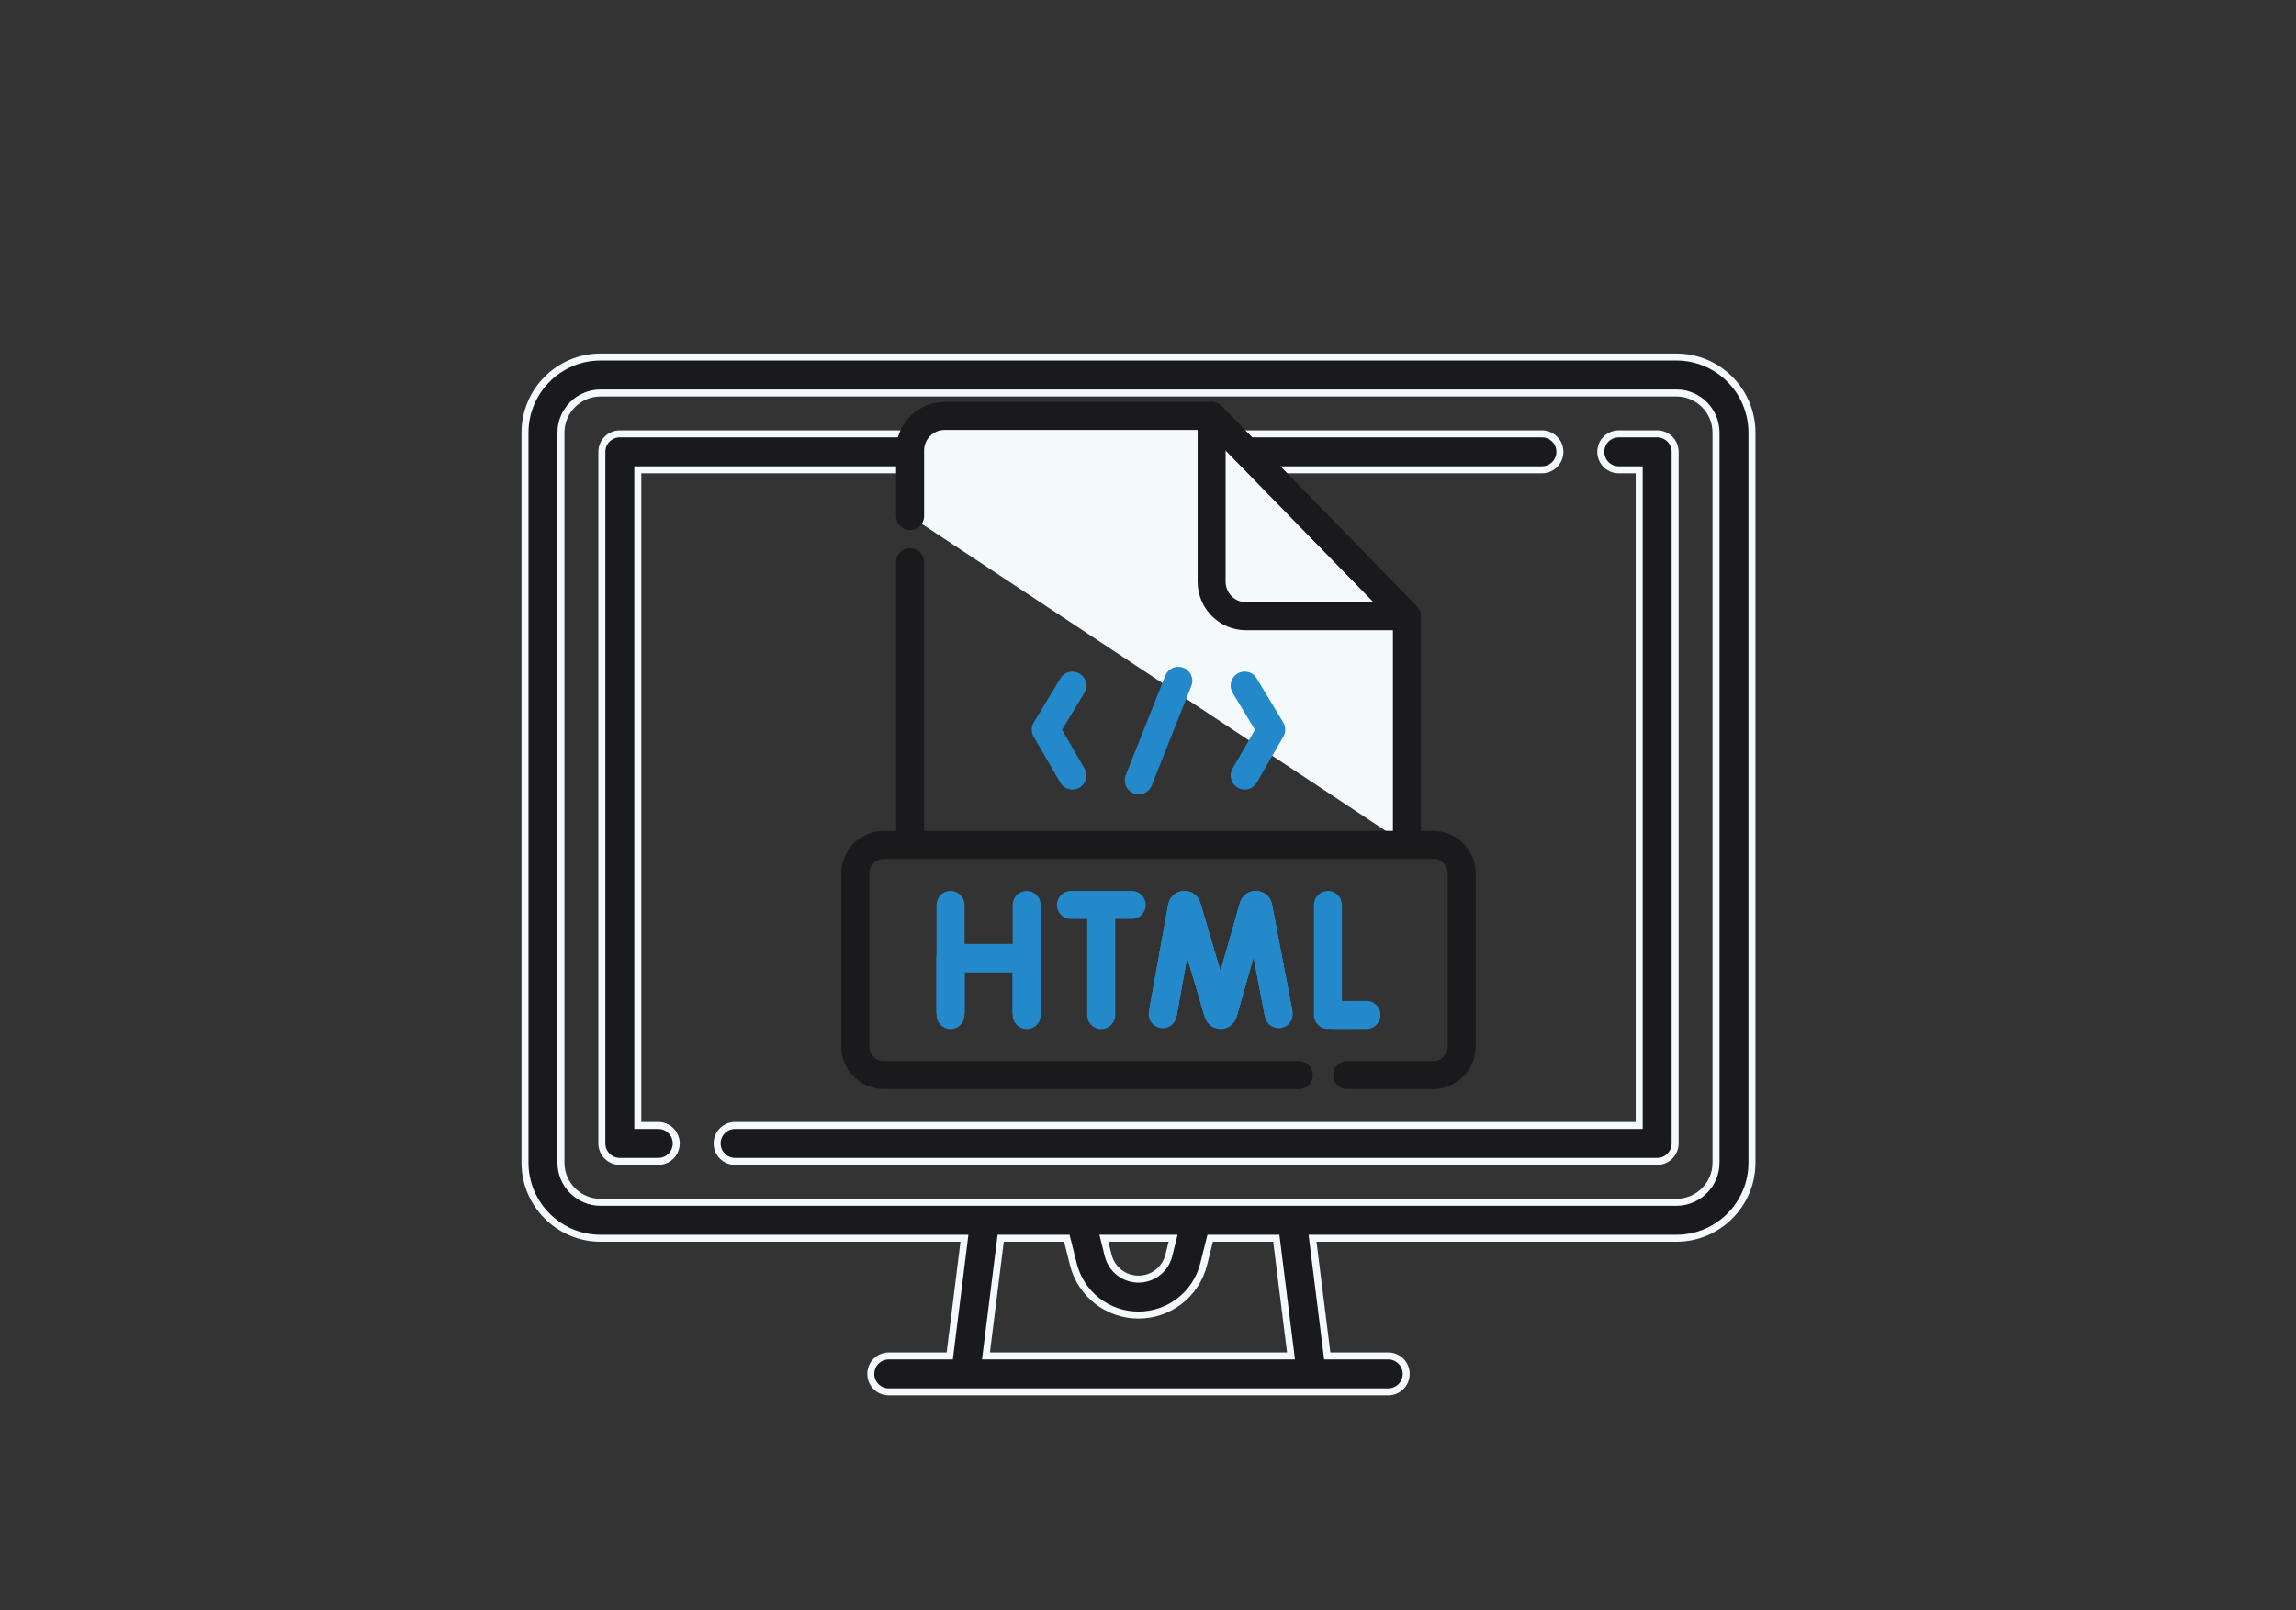 <svg width="328" height="230" viewBox="0 0 328 230" fill="none" xmlns="http://www.w3.org/2000/svg">
<rect x="0" y="0" width="328" height="230" fill="#333333" stroke="none"/>
<path d="M239.482 51H85.801C79.845 51 75 55.845 75 61.8V166.084C75 172.04 79.845 176.885 85.801 176.885H137.778L135.676 193.704H126.965C125.547 193.704 124.397 194.854 124.397 196.272C124.397 197.69 125.547 198.839 126.965 198.839H198.317C199.736 198.839 200.885 197.69 200.885 196.272C200.885 194.854 199.736 193.704 198.317 193.704H189.607L187.504 176.885H239.482C245.437 176.885 250.282 172.04 250.282 166.084V61.8C250.282 55.845 245.438 51 239.482 51ZM140.851 193.704L142.954 176.885H152.404L153.331 180.592C154.401 184.873 158.23 187.862 162.642 187.862C167.053 187.862 170.882 184.873 171.952 180.592L172.88 176.885H182.329L184.431 193.704H140.851ZM157.697 176.885H167.585L166.97 179.347C166.472 181.337 164.693 182.727 162.641 182.727C160.589 182.727 158.81 181.337 158.312 179.347L157.697 176.885ZM245.147 166.084C245.147 169.208 242.606 171.749 239.482 171.749H85.801C82.677 171.749 80.135 169.208 80.135 166.084V61.8C80.135 58.676 82.677 56.135 85.801 56.135H239.482C242.606 56.135 245.147 58.676 245.147 61.8V166.084Z" fill="#1A1A1C" stroke="#F4F9FC"/>
<path d="M220.274 61.977H88.547C87.129 61.977 85.98 63.126 85.98 64.544V163.339C85.98 164.758 87.129 165.907 88.547 165.907H94.036C95.454 165.907 96.604 164.758 96.604 163.339C96.604 161.921 95.454 160.772 94.036 160.772H91.115V67.112H220.274C221.692 67.112 222.842 65.962 222.842 64.544C222.842 63.126 221.692 61.977 220.274 61.977Z" fill="#1A1A1C" stroke="#F4F9FC"/>
<path d="M236.74 61.977H231.251C229.833 61.977 228.683 63.126 228.683 64.545C228.683 65.963 229.833 67.112 231.251 67.112H234.172V160.772H105.013C103.595 160.772 102.445 161.922 102.445 163.34C102.445 164.758 103.595 165.907 105.013 165.907H236.739C238.158 165.907 239.307 164.758 239.307 163.34V64.545C239.307 63.126 238.158 61.977 236.74 61.977Z" fill="#1A1A1C" stroke="#F4F9FC"/>
<path d="M135.791 144.597V136.866H146.673V144.597" stroke="#2389CA" stroke-width="4" stroke-miterlimit="10" stroke-linecap="round" stroke-linejoin="round"/>
<path d="M173.994 144.597L169.545 129.517C169.43 129.17 168.93 129.204 168.86 129.562L166.148 144.597" stroke="#2389CA" stroke-width="4" stroke-miterlimit="10" stroke-linecap="round" stroke-linejoin="round"/>
<path d="M182.62 144.597L179.746 129.559C179.672 129.201 179.172 129.172 179.06 129.519L174.76 144.597" stroke="#2389CA" stroke-width="4" stroke-miterlimit="10" stroke-linecap="round" stroke-linejoin="round"/>
<path d="M135.791 144.597V136.866H146.673V144.597" stroke="#2389CA" stroke-width="4" stroke-miterlimit="10" stroke-linecap="round" stroke-linejoin="round"/>
<path d="M174.76 144.597L179.06 129.519C179.172 129.172 179.672 129.201 179.746 129.559L182.62 144.597" stroke="#2389CA" stroke-width="4" stroke-miterlimit="10" stroke-linecap="round" stroke-linejoin="round"/>
<path d="M166.148 144.597L168.86 129.562C168.93 129.204 169.43 129.17 169.545 129.517L173.994 144.597" stroke="#2389CA" stroke-width="4" stroke-miterlimit="10" stroke-linecap="round" stroke-linejoin="round"/>
<path d="M182.674 144.876L182.621 144.598L179.747 129.559C179.673 129.201 179.173 129.172 179.061 129.519L174.76 144.598L174.717 144.753C174.613 145.079 174.152 145.081 174.042 144.757L173.995 144.598L169.547 129.517C169.431 129.17 168.931 129.204 168.861 129.563L166.15 144.598L166.099 144.876" stroke="#2389CA" stroke-width="4" stroke-miterlimit="10" stroke-linecap="round" stroke-linejoin="round"/>
<path d="M189.705 129.274V144.985C189.879 145.015 195.211 144.985 195.211 144.985" stroke="#2389CA" stroke-width="4" stroke-miterlimit="10" stroke-linecap="round" stroke-linejoin="round"/>
<path d="M135.79 144.999V144.598V136.866V129.275" stroke="#2389CA" stroke-width="4" stroke-miterlimit="10" stroke-linecap="round" stroke-linejoin="round"/>
<path d="M146.671 144.999V144.598V136.866V129.275" stroke="#2389CA" stroke-width="4" stroke-miterlimit="10" stroke-linecap="round" stroke-linejoin="round"/>
<path d="M146.672 136.866H135.79" stroke="#2389CA" stroke-width="4" stroke-miterlimit="10" stroke-linecap="round" stroke-linejoin="round"/>
<path d="M152.99 129.274H161.674" stroke="#2389CA" stroke-width="4" stroke-miterlimit="10" stroke-linecap="round" stroke-linejoin="round"/>
<path d="M157.314 129.776V144.999" stroke="#2389CA" stroke-width="4" stroke-miterlimit="10" stroke-linecap="round" stroke-linejoin="round"/>
<path d="M130.013 80.305V120.692" stroke="#1A1A1C" stroke-width="4" stroke-miterlimit="10" stroke-linecap="round" stroke-linejoin="round"/>
<path d="M200.989 120.692V88.032L173.089 59.421H134.946C132.222 59.421 130.013 61.63 130.013 64.356V73.727" fill="#F4F9FC"/>
<path d="M200.989 120.692V88.032L173.089 59.421H134.946C132.222 59.421 130.013 61.63 130.013 64.356V73.727" stroke="#1A1A1C" stroke-width="4" stroke-miterlimit="10" stroke-linecap="round" stroke-linejoin="round"/>
<path d="M200.99 88.033H178.023C175.297 88.033 173.088 85.823 173.088 83.098V59.421L200.99 88.033Z" stroke="#1A1A1C" stroke-width="4" stroke-miterlimit="10" stroke-linecap="round" stroke-linejoin="round"/>
<path d="M192.448 153.579H204.728C206.986 153.579 208.817 151.748 208.817 149.49V124.782C208.817 122.523 206.986 120.693 204.728 120.693H126.273C124.014 120.693 122.184 122.523 122.184 124.782V149.49C122.184 151.748 124.014 153.579 126.273 153.579H185.544" stroke="#1A1A1C" stroke-width="4" stroke-miterlimit="10" stroke-linecap="round" stroke-linejoin="round"/>
<path d="M168.329 97.255L162.675 111.471" stroke="#2389CA" stroke-width="4" stroke-miterlimit="10" stroke-linecap="round" stroke-linejoin="round"/>
<path d="M177.809 97.937L181.605 104.234L177.809 110.789" stroke="#2389CA" stroke-width="4" stroke-miterlimit="10" stroke-linecap="round" stroke-linejoin="round"/>
<path d="M153.194 97.937L149.397 104.234L153.194 110.789" stroke="#2389CA" stroke-width="4" stroke-miterlimit="10" stroke-linecap="round" stroke-linejoin="round"/>
</svg>
